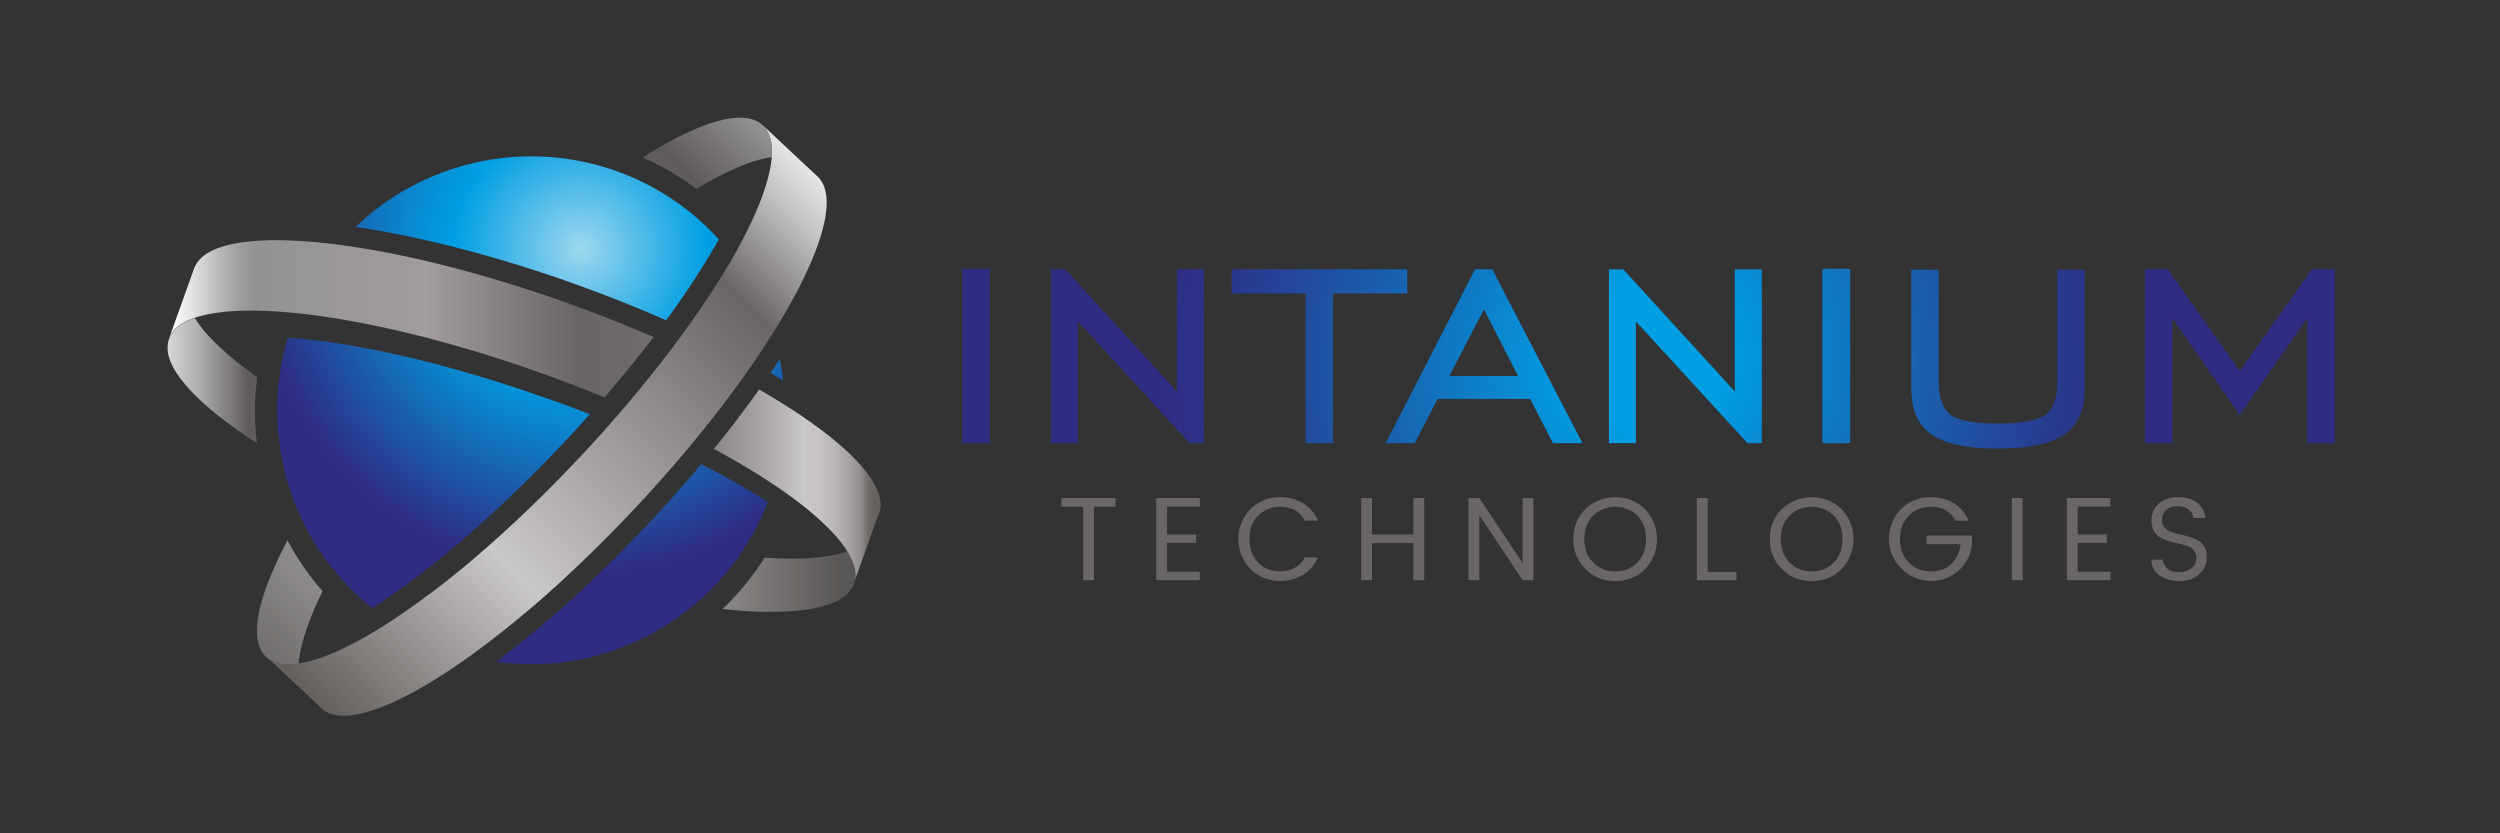 <svg xmlns="http://www.w3.org/2000/svg" xmlns:xlink="http://www.w3.org/1999/xlink" viewBox="0 0 1200 400"><rect x="0" y="0" width="1200" height="400" fill="#333333" stroke="none"/><defs><radialGradient id="a" cx="791.18" cy="172.19" r="234.9" gradientUnits="userSpaceOnUse"><stop offset="0.15" stop-color="#009fe3"/><stop offset="0.21" stop-color="#0496dc"/><stop offset="0.58" stop-color="#1b5dac"/><stop offset="0.85" stop-color="#29398e"/><stop offset="1" stop-color="#2f2c83"/></radialGradient><linearGradient id="b" x1="134.25" y1="219.78" x2="135.31" y2="219.78" gradientUnits="userSpaceOnUse"><stop offset="0" stop-color="#feffff"/><stop offset="0.03" stop-color="#eeefef"/><stop offset="0.1" stop-color="#c6c5c5"/><stop offset="0.19" stop-color="#858281"/><stop offset="0.23" stop-color="#6a6665"/><stop offset="0.69" stop-color="#cac7c7"/><stop offset="0.99" stop-color="#64615f"/></linearGradient><linearGradient id="c" x1="76.62" y1="223.19" x2="406.79" y2="223.19" gradientUnits="userSpaceOnUse"><stop offset="0" stop-color="#feffff"/><stop offset="0.02" stop-color="#eeefef"/><stop offset="0.06" stop-color="#c6c5c5"/><stop offset="0.11" stop-color="#858281"/><stop offset="0.13" stop-color="#6a6665"/><stop offset="0.69" stop-color="#cac7c7"/><stop offset="0.99" stop-color="#64615f"/></linearGradient><linearGradient id="d" x1="159.76" y1="273.3" x2="160.98" y2="273.3" xlink:href="#b"/><linearGradient id="e" x1="403.47" y1="8.61" x2="90.85" y2="340.59" xlink:href="#b"/><radialGradient id="f" cx="278.68" cy="119.58" r="155.68" gradientUnits="userSpaceOnUse"><stop offset="0" stop-color="#9ed7ee"/><stop offset="0.39" stop-color="#009fe3"/><stop offset="0.55" stop-color="#0a86ce"/><stop offset="0.87" stop-color="#244699"/><stop offset="1" stop-color="#2f2c83"/></radialGradient><linearGradient id="g" x1="81.73" y1="196.88" x2="423.3" y2="196.88" gradientUnits="userSpaceOnUse"><stop offset="0" stop-color="#feffff"/><stop offset="0.03" stop-color="#e2e3e3"/><stop offset="0.07" stop-color="#b7b7b7"/><stop offset="0.1" stop-color="#9d9c9c"/><stop offset="0.12" stop-color="#939292"/><stop offset="0.36" stop-color="#a29c9c"/><stop offset="0.57" stop-color="#6a6665"/><stop offset="0.64" stop-color="#6d6969"/><stop offset="0.7" stop-color="#787473"/><stop offset="0.76" stop-color="#8a8685"/><stop offset="0.82" stop-color="#a39f9f"/><stop offset="0.88" stop-color="#c3c0c0"/><stop offset="0.89" stop-color="#cac7c7"/><stop offset="0.91" stop-color="#c7c4c3"/><stop offset="0.93" stop-color="#bcb9b9"/><stop offset="0.95" stop-color="#aaa7a6"/><stop offset="0.97" stop-color="#918e8d"/><stop offset="0.98" stop-color="#716e6c"/><stop offset="0.99" stop-color="#64615f"/></linearGradient><linearGradient id="h" x1="410.09" y1="78.52" x2="148.47" y2="337.3" xlink:href="#b"/></defs><g style="isolation:isolate"><path d="M461.79,212.71V129.07h13.34v83.64Zm42.65,0V129.27h6.88l53.56,58.63V129.27h12.94v83.44H571l-53.57-58.43v58.43Zm122.3,0V140.87H591.16v-11.6h84.3v11.6H639.88v71.84Zm38.41,0L708,129.27h8.29l43.26,83.44H745.4L734.48,191.5H690l-10.92,21.21Zm30.52-32.22h33l-16.38-32Zm76.61,32.22V129.27h6.87l53.57,58.63V129.27h12.94v83.44h-6.87l-53.57-58.43v58.43Zm102.49,0V129.07h13.34v83.64Zm42.65-83.24h13.14V182.9c0,8,2,13.4,5.66,16.2,3.84,2.81,11.52,4.21,22.84,4.21s19-1.4,22.84-4.21,5.66-8.2,5.66-16.2V129.47h13.14V186.3q0,15.3-9.7,22.21c-6.67,4.6-17.39,6.8-32.14,6.8s-25.27-2.2-31.74-6.8q-9.71-6.6-9.7-22.21Zm112.19,83.24V129.27h10.91l34.57,48.82,34.57-48.82h10.91v83.44h-13.14v-60l-32.34,46.42-32.34-46.42v60Z" style="fill:url(#a)"/><path d="M509.49,243.22v-4.16h26v4.16H525.09V278.5h-5.18V243.22Z" style="fill:#6a6665"/><path d="M575.91,239.06v4.1H560.2v13.43h14v4h-14V274.4h15.71v4.1H555V239.06Z" style="fill:#6a6665"/><path d="M600.21,273.15a20.8,20.8,0,0,1,0-28.82,19.66,19.66,0,0,1,14.29-5.67,20.84,20.84,0,0,1,11,2.9,17.24,17.24,0,0,1,7.09,8.37h-6.26q-3.54-6.66-11.78-6.66a14.32,14.32,0,0,0-10.62,4.24q-4.18,4.25-4.18,11.24T603.88,270a14.23,14.23,0,0,0,10.62,4.27,14,14,0,0,0,7-1.74,11.91,11.91,0,0,0,4.78-5h6.26a17.15,17.15,0,0,1-7.09,8.37,20.74,20.74,0,0,1-11,2.9A19.59,19.59,0,0,1,600.21,273.15Z" style="fill:#6a6665"/><path d="M678.41,239.06h5.23V278.5h-5.23V260.69H658.55V278.5h-5.18V239.06h5.18v17.53h19.86Z" style="fill:#6a6665"/><path d="M730.88,239.06h5.18V278.5h-5.18l-20.83-31.3v31.3h-5.18V239.06h5.18l20.83,31.3Z" style="fill:#6a6665"/><path d="M775.33,278.9a19.7,19.7,0,0,1-20.09-20.18,19.24,19.24,0,0,1,5.81-14.39,20.79,20.79,0,0,1,28.54,0,21,21,0,0,1,0,28.88A19.55,19.55,0,0,1,775.33,278.9ZM785.92,270q4.16-4.26,4.15-11.27t-4.15-11.24a15.45,15.45,0,0,0-21.26,0q-4.18,4.25-4.18,11.24T764.69,270a14.3,14.3,0,0,0,10.64,4.27A14.13,14.13,0,0,0,785.92,270Z" style="fill:#6a6665"/><path d="M814.49,239.06h5.18v35.46H833.5v4h-19Z" style="fill:#6a6665"/><path d="M869.63,278.9a19.7,19.7,0,0,1-20.09-20.18,19.24,19.24,0,0,1,5.81-14.39,20.79,20.79,0,0,1,28.54,0,20.93,20.93,0,0,1,0,28.88A19.53,19.53,0,0,1,869.63,278.9ZM880.22,270q4.15-4.26,4.16-11.27t-4.16-11.24a15.45,15.45,0,0,0-21.26,0q-4.19,4.25-4.18,11.24T859,270a14.32,14.32,0,0,0,10.64,4.27A14.13,14.13,0,0,0,880.22,270Z" style="fill:#6a6665"/><path d="M926.52,278.84a20.3,20.3,0,0,1-14-34.51,19.65,19.65,0,0,1,14.28-5.67,20.85,20.85,0,0,1,11,2.9,17.22,17.22,0,0,1,7.08,8.37h-6.26q-3.52-6.66-11.78-6.66a14.29,14.29,0,0,0-10.61,4.24Q912,251.76,912,258.75T916.22,270a14,14,0,0,0,10.41,4.27q6.24,0,10-3.53a14.64,14.64,0,0,0,4.41-9.56H924.78v-4.1h21.74v4.1a19.13,19.13,0,0,1-6.31,12.63A19.62,19.62,0,0,1,926.52,278.84Z" style="fill:#6a6665"/><path d="M965.7,278.5V239.06h5.18V278.5Z" style="fill:#6a6665"/><path d="M1013,239.06v4.1H997.29v13.43h14v4h-14V274.4H1013v4.1H992.11V239.06Z" style="fill:#6a6665"/><path d="M1037.75,249.59a5.39,5.39,0,0,0,1.2,3.59,7.12,7.12,0,0,0,3.07,2.1,34.61,34.61,0,0,0,4.19,1.2c1.53.34,3.07.73,4.61,1.16a20.73,20.73,0,0,1,4.18,1.68,7.94,7.94,0,0,1,3.07,3.07,9.91,9.91,0,0,1,1.2,5.07,10.81,10.81,0,0,1-3.53,8q-3.52,3.42-9.53,3.42a16.05,16.05,0,0,1-9.76-2.76,8.78,8.78,0,0,1-3.76-7.48h5.52a6.17,6.17,0,0,0,2.13,4.32,8.45,8.45,0,0,0,5.67,1.65,8.77,8.77,0,0,0,6-1.93,5.85,5.85,0,0,0,2.22-4.53,6,6,0,0,0-1.19-4,7.23,7.23,0,0,0-3.08-2.08,30.87,30.87,0,0,0-4.18-1.17c-1.54-.32-3.07-.71-4.61-1.16A20.56,20.56,0,0,1,1037,258a8.13,8.13,0,0,1-3.08-3.13,10.24,10.24,0,0,1-1.19-5.15,10,10,0,0,1,3.56-8,13.75,13.75,0,0,1,9.27-3.05c3.82,0,6.85.88,9.11,2.65a10.25,10.25,0,0,1,3.9,7.31h-5.75a5.81,5.81,0,0,0-2.19-4,8,8,0,0,0-5.29-1.65,8.45,8.45,0,0,0-5.44,1.68A5.93,5.93,0,0,0,1037.75,249.59Z" style="fill:#6a6665"/><path d="M135.31,220.09h0c-.35-.2-.71-.41-1.06-.64Z" style="fill:url(#b)"/><path d="M122.7,187.35c-.23,3.17-.35,6.37-.35,9.52a134.74,134.74,0,0,0,.94,15.82l-3.06-2c-.84-.56-1.68-1.11-2.49-1.67l-2.42-1.67c-.79-.55-1.56-1.1-2.34-1.66s-1.53-1.1-2.27-1.65l-1.78-1.32c-1.15-.87-2.3-1.74-3.4-2.62-1.65-1.3-3.23-2.6-4.74-3.87l-1.48-1.28a95.78,95.78,0,0,1-10.94-11.07c-.24-.28-.48-.58-.71-.87-.63-.8-1.23-1.59-1.78-2.36-.25-.36-.49-.71-.71-1-.39-.56-.74-1.11-1.07-1.66s-.52-.9-.76-1.33-.43-.8-.61-1.18a23,23,0,0,1-1.67-4.25c-.07-.25-.14-.49-.19-.73a2.09,2.09,0,0,1-.08-.34,7.62,7.62,0,0,1-.18-.93.5.5,0,0,1,0-.16,5.6,5.6,0,0,1-.09-.8,2.06,2.06,0,0,1,0-.42,12.45,12.45,0,0,1,.19-3.52,10.64,10.64,0,0,1,.46-1.65c1.51-4.23,5.43-7.46,11.4-9.68l.94-.33c.24.38.49.78.75,1.17.78,1.17,1.64,2.37,2.61,3.59.32.41.65.8,1,1.21,0,0,0,0,0,0,.33.41.66.81,1,1.22s.74.83,1.14,1.26.63.71,1,1.05l1.29,1.34.15.14c.41.43.83.85,1.27,1.28s1.1,1.06,1.69,1.61,1.17,1.09,1.77,1.64l1.48,1.31.78.67c1,.88,2.09,1.78,3.19,2.67,2.18,1.78,4.52,3.58,7,5.41l2.57,1.87,1.23.89c-.25,2-.44,4-.6,6l0,.4Zm284,77.36c-.42.14-.85.29-1.29.42s-.9.27-1.36.39c-.84.24-1.71.47-2.62.66l-.25.06c-.92.19-1.86.38-2.84.55l-.86.14-1,.16-1.33.19-1.68.2-1,.11-1.15.11c-.43,0-.86.08-1.31.1l-1.73.13c-.63,0-1.27.08-1.92.1l-1.2.05-1.4.05-1.79,0-1.44,0c-3.24,0-6.66-.08-10.23-.26-1.08-.06-2.17-.11-3.29-.2-1.09,1.72-2.21,3.4-3.37,5.06a132.79,132.79,0,0,1-16.72,19.57c1.42.16,2.82.3,4.2.43l.61.06,1.41.13,2.61.2,3.26.23,3.18.17h.17l3.36.12h.12c.51,0,1,0,1.53,0s1.07,0,1.61,0c22.59.22,37.55-4.15,40.89-13.48a11.3,11.3,0,0,0,.49-1.79c.06-.32.11-.65.15-1C410.89,273.7,409.57,269.38,406.69,264.71Z" style="fill:url(#c)"/><path d="M155.07,231h0l-.56-.29Z" style="fill:#1d1d1b;mix-blend-mode:multiply;opacity:0.15"/><path d="M161,272.22l-.73,1.31-.49.85.48-.86C160.48,273.09,160.72,272.66,161,272.22Z" style="fill:url(#d)"/><path d="M152.28,280.75c.83,1,1.68,2,2.56,3a1.33,1.33,0,0,1-.06.12c-1.51,3.06-2.89,6-4.1,8.9-.21.45-.39.91-.58,1.36l-.57,1.4c-.23.55-.44,1.1-.66,1.65-.37.93-.71,1.85-1,2.75s-.59,1.63-.86,2.41c-.14.4-.27.78-.39,1.16-.55,1.66-1,3.27-1.43,4.82,0,.2-.11.4-.15.59h0c0,.17-.09.31-.12.48-.12.46-.23.93-.34,1.4s-.18.78-.25,1.17q-.31,1.46-.54,2.85c0,.38-.11.77-.16,1.16s-.1.68-.12,1c-.07.54-.12,1.06-.16,1.57-.82.14-1.62.22-2.41.28a26.17,26.17,0,0,1-3.52.06c-.21,0-.43,0-.63-.05h-.1l-.32,0a.15.15,0,0,1-.11,0l-.36,0-.38-.05c-.14,0-.27,0-.4-.06a.22.22,0,0,1-.11,0c-.2,0-.41-.06-.61-.11a2.33,2.33,0,0,1-.44-.1c-.65-.15-1.25-.33-1.85-.53-.22-.08-.43-.16-.63-.25a3.36,3.36,0,0,1-.43-.2,1.52,1.52,0,0,1-.43-.2A4.42,4.42,0,0,1,130,317a8.81,8.81,0,0,1-.77-.47,11.26,11.26,0,0,1-1.45-1.15,11.82,11.82,0,0,1-2.16-2.71,13.71,13.71,0,0,1-1-2.15,21.93,21.93,0,0,1-1.24-7.74c0-.49,0-1,0-1.51s0-.78.07-1.17.06-.73.09-1.1.08-.72.13-1.08.09-.69.14-1,.12-.77.19-1.16.12-.73.19-1.1.18-.9.27-1.35c.38-1.8.87-3.7,1.46-5.67.13-.48.29-.95.43-1.44.05-.16.09-.31.15-.47.15-.45.29-.91.45-1.37q.55-1.67,1.2-3.42c.24-.63.48-1.29.74-1.94.57-1.48,1.2-3,1.86-4.55.3-.72.62-1.46,1-2.2s.69-1.52,1-2.3.69-1.5,1.06-2.27l.07-.14c.36-.77.74-1.54,1.13-2.32.93-1.88,1.92-3.82,3-5.77a131.84,131.84,0,0,0,13.9,20.91l.36.44ZM370.46,71.17c0-.47-.06-.92-.11-1.37a.2.2,0,0,0,0-.11c0-.47-.1-.91-.18-1.34a6.66,6.66,0,0,0-.12-.67,11.43,11.43,0,0,0-.34-1.37,5.26,5.26,0,0,0-.18-.6,1.83,1.83,0,0,0-.11-.33,13,13,0,0,0-1.39-2.9,11.42,11.42,0,0,0-1.4-1.82,6.88,6.88,0,0,0-.54-.54,10.56,10.56,0,0,0-1.33-1.07,12.89,12.89,0,0,0-2-1.12l-.92-.37a15.47,15.47,0,0,0-2.58-.71,19.53,19.53,0,0,0-1.95-.26,24.08,24.08,0,0,0-3.31-.06l-1.29.08c-.29,0-.59,0-.87.09l-.9.11-.9.13c-1.22.19-2.5.44-3.81.77a72.31,72.31,0,0,0-8.51,2.66l-2.16.86q-2.3.92-4.7,2l-1.2.56q-2.43,1.16-5,2.46l-1.27.67-2.59,1.4c-1.66.91-3.36,1.87-5.08,2.88-.25.15-.5.31-.76.45l-2.69,1.63L309.56,75l-.34.21c-.2.14-.4.25-.61.4A129.47,129.47,0,0,1,330.55,88c1.25.86,2.46,1.75,3.67,2.65.79-.47,1.57-.94,2.35-1.39q2.3-1.35,4.51-2.55l2.21-1.18c.73-.39,1.46-.76,2.17-1.12l1.78-.9c1.43-.7,2.84-1.37,4.22-2l1.4-.63c.77-.34,1.53-.66,2.27-1l2.07-.82.14-.06c.65-.24,1.28-.48,1.91-.69s1.19-.42,1.78-.61l.25-.08h0c.91-.3,1.79-.58,2.66-.82.7-.2,1.38-.38,2.05-.52.39-.11.78-.2,1.17-.28s1-.22,1.5-.31,1.16-.2,1.72-.28A32.36,32.36,0,0,0,370.46,71.17Z" style="fill:url(#e)"/><path d="M370.46,71.17c0-.47-.06-.92-.11-1.37a.2.2,0,0,0,0-.11c0-.47-.1-.91-.18-1.34a6.66,6.66,0,0,0-.12-.67,11.43,11.43,0,0,0-.34-1.37,5.26,5.26,0,0,0-.18-.6,1.83,1.83,0,0,0-.11-.33,13,13,0,0,0-1.39-2.9,11.42,11.42,0,0,0-1.4-1.82,6.88,6.88,0,0,0-.54-.54,10.56,10.56,0,0,0-1.33-1.07,12.89,12.89,0,0,0-2-1.12l-.92-.37a15.47,15.47,0,0,0-2.58-.71,19.53,19.53,0,0,0-1.95-.26,27.73,27.73,0,0,0-3.31-.06l-1.29.08c-.29,0-.59,0-.87.09l-.9.11-.9.13c-1.23.2-2.5.45-3.81.77a72.31,72.31,0,0,0-8.51,2.66l-2.16.86q-2.3.92-4.7,2l-1.2.56q-2.43,1.16-5,2.46l-1.27.67-2.59,1.4c-1.66.91-3.36,1.87-5.08,2.88-.25.15-.5.31-.76.45l-2.69,1.63L309.56,75l-.34.21c-.2.14-.4.25-.61.4A129.47,129.47,0,0,1,330.55,88c1.25.86,2.46,1.75,3.67,2.65.79-.47,1.57-.94,2.35-1.39q2.3-1.35,4.51-2.55l2.21-1.18c.73-.39,1.46-.76,2.17-1.12l1.78-.9c1.43-.7,2.84-1.37,4.22-2l1.4-.63c.77-.34,1.53-.66,2.27-1l2.07-.82.14-.06c.65-.24,1.28-.48,1.91-.69s1.19-.42,1.78-.61l.25-.08h0c.91-.3,1.79-.58,2.66-.82.7-.2,1.38-.38,2.05-.52.39-.11.78-.2,1.17-.28s1-.22,1.5-.31,1.16-.2,1.72-.28A32.36,32.36,0,0,0,370.46,71.17ZM152.28,280.75l0,0-.36-.44A131.84,131.84,0,0,1,138,259.38c-1.05,1.95-2,3.89-3,5.77-.39.78-.77,1.55-1.13,2.32l-.07.14c-.37.77-.71,1.52-1.06,2.27s-.72,1.54-1,2.3-.66,1.48-1,2.2c-.66,1.55-1.29,3.07-1.86,4.55-.26.65-.5,1.31-.74,1.94q-.65,1.75-1.2,3.42c-.16.46-.3.92-.45,1.37-.06.16-.1.31-.15.47-.14.49-.3,1-.43,1.44-.59,2-1.08,3.87-1.46,5.67-.09.45-.19.91-.27,1.35s-.14.74-.19,1.1-.13.77-.19,1.16-.1.69-.14,1-.09.73-.13,1.08-.07.74-.09,1.1-.06.78-.07,1.17,0,1,0,1.51a21.93,21.93,0,0,0,1.24,7.74,13.71,13.71,0,0,0,1,2.15,11.82,11.82,0,0,0,2.16,2.71,11.26,11.26,0,0,0,1.45,1.15,8.81,8.81,0,0,0,.77.47,4.42,4.42,0,0,0,.61.32,1.52,1.52,0,0,0,.43.2,3.36,3.36,0,0,0,.43.2c.2.09.41.17.63.25.6.2,1.2.38,1.85.53a2.33,2.33,0,0,0,.44.1c.2.05.41.08.61.11a.22.22,0,0,0,.11,0c.13,0,.26.05.4.06l.38.05.36,0a.15.15,0,0,0,.11,0l.32,0h.1c.2,0,.42,0,.63.05a26.17,26.17,0,0,0,3.52-.06c.79-.06,1.59-.14,2.41-.28,0-.51.09-1,.16-1.57,0-.32.07-.67.12-1s.11-.78.16-1.16q.23-1.39.54-2.85c.07-.39.16-.78.25-1.17s.22-.94.34-1.4c0-.17.08-.31.12-.48h0c0-.19.1-.39.15-.59.41-1.55.88-3.16,1.43-4.82.12-.38.25-.76.39-1.16.27-.78.55-1.59.86-2.41s.66-1.82,1-2.75c.22-.55.43-1.1.66-1.65l.57-1.4c.19-.45.37-.91.58-1.36,1.21-2.86,2.59-5.84,4.1-8.9a1.33,1.33,0,0,0,.06-.12C154,282.78,153.11,281.78,152.28,280.75Z" style="fill:#1d1d1b;mix-blend-mode:multiply;opacity:0.15"/><path d="M283.07,198.83q-5.32,6-10.91,12c-9.46,10.14-19,19.7-28.35,28.62q-11.61,11-22.88,20.61a396.37,396.37,0,0,1-42.25,31.86,121.65,121.65,0,0,1-18.43-18.36h0a121.24,121.24,0,0,1-24.93-53.42h0a122.45,122.45,0,0,1-2.22-23.22q0-4.62.35-9.13h0a121.79,121.79,0,0,1,4.45-24.83c.09-.31.18-.61.28-.91,17.77,1.28,39,4.83,62.3,10.5,9.46,2.3,19.27,5,29.34,8,11.16,3.33,22.62,7.08,34.26,11.25C270.52,194,276.87,196.4,283.07,198.83Zm41.36-102a120.31,120.31,0,0,0-26.58-14v0a122,122,0,0,0-127.2,26.11c21.95,3.15,47.43,9,74.62,17.23,9.64,2.93,19.49,6.18,29.48,9.72l1.43.52c13.8,4.94,27.05,10.17,39.56,15.59,1.34.57,2.65,1.14,4,1.72a399.62,399.62,0,0,0,25.35-38.8A121.36,121.36,0,0,0,324.43,96.79Zm18.9,129.47q-3.3-1.75-6.72-3.51c-7.46,8.91-15.44,17.92-23.84,26.92q-3.78,4.05-7.56,8c-7.51,7.8-15,15.22-22.46,22.23a517.08,517.08,0,0,1-44.53,37.72c1.26.18,2.52.33,3.8.47a125,125,0,0,0,12.91.66,121.21,121.21,0,0,0,77.93-28.19h0a122,122,0,0,0,35.33-48.69c.14-.32.25-.65.37-1-6.27-4-13.11-8-20.43-12C346.56,228,345,227.12,343.33,226.26Zm31-53.69a.8.8,0,0,0-.05-.21q-2.13,3.27-4.4,6.62c2.06,1.21,4.07,2.4,6,3.59C375.56,179.2,375,175.86,374.35,172.57Z" style="fill:url(#f)"/><path d="M313.7,161.76q-3.07,4-6.31,8.14-5.11,6.47-10.59,13c-2.18,2.6-4.38,5.22-6.65,7.84l-1.43-.58q-13.62-5.58-28.18-10.79c-7.61-2.73-15.16-5.28-22.58-7.66-9.94-3.16-19.7-6-29.16-8.54-24.59-6.54-47.27-10.88-66.5-12.85-21.11-2.16-38.07-1.46-48.86,2.26l-.94.33c-6,2.22-9.89,5.45-11.4,9.68l12.12-33.86a12,12,0,0,1,1-2s0,0,0,0c6.62-11.12,32.32-13.94,68.36-9.26,21.73,2.83,47.23,8.38,74.57,16.49h0c9.6,2.84,19.43,6,29.4,9.46,2,.71,4.07,1.42,6.11,2.15,13.8,4.94,27,10.17,39.56,15.59Zm63.05,32.64q-5-3.14-10.37-6.28l-2-1.17q-2.56,3.66-5.33,7.37-4.89,6.63-10.23,13.44-3,3.83-6.16,7.7l2,1.09c9.87,5.4,18.86,10.81,26.81,16.12h0c17.11,11.46,29.4,22.51,35.26,32,2.88,4.67,4.2,9,3.81,12.81,0,.33-.09.66-.15,1l.28-.78,2.28-6.37,1.12-3.13h0l3-8.34,1.26-3.55,1.19-3.31a.42.42,0,0,0,0-.12l1.73-4.83a.75.75,0,0,0,.06-.13,11.53,11.53,0,0,0,.68-1.52,11.69,11.69,0,0,0,.62-2.8C423.9,231,406.39,213.08,376.75,194.4Z" style="fill:url(#g)"/><path d="M384.66,135.78s0,0,0,.05c-3.75,7.48-8.32,15.53-13.62,24q-4.42,7-9.5,14.43-2.73,4-5.62,8-2.67,3.74-5.52,7.53c-3.28,4.39-6.71,8.86-10.28,13.36q-3,3.82-6.24,7.72c-2,2.47-4.09,4.95-6.21,7.45-6.86,8.1-14.14,16.29-21.78,24.48q-5.79,6.19-11.6,12.12c-7.55,7.71-15.1,15-22.55,21.93a489.11,489.11,0,0,1-46.43,38.27h0c-33.71,24.12-60.79,34.52-71.21,24.79a12.54,12.54,0,0,1-1.22-1.31l-.86-.8-2.9-2.71L149,335l-1-1-1.56-1.45-.05-.06-.88-.83-.1-.09-6.48-6.06-1.51-1.4-8.2-7.66a8.81,8.81,0,0,0,.77.47,4.42,4.42,0,0,0,.61.32,1.52,1.52,0,0,0,.43.2,1.86,1.86,0,0,0,.43.2c.2.09.41.17.63.25a11.68,11.68,0,0,0,1.85.53,2.33,2.33,0,0,0,.44.1c.2.05.41.08.61.11a.22.22,0,0,0,.11,0c.13,0,.26.05.4.06l.38.05.36,0a.15.15,0,0,0,.11,0l.32,0h.1a4.34,4.34,0,0,0,.63.05,26.17,26.17,0,0,0,3.52-.06c.78-.06,1.58-.16,2.41-.28,11.25-1.62,26.55-8.71,44.22-20.2a415,415,0,0,0,44.67-34.24c7.48-6.51,15.1-13.5,22.78-20.91h0q12.24-11.84,24.57-25c4.75-5.09,9.37-10.18,13.81-15.26,2.36-2.65,4.64-5.3,6.88-7.93s4.42-5.23,6.55-7.84c3.64-4.39,7.14-8.77,10.51-13.09,2.09-2.7,4.14-5.37,6.12-8s4-5.39,5.92-8.05A396.53,396.53,0,0,0,352,123.2c11-19.39,17.53-36,18.43-47.77a30.65,30.65,0,0,0,.06-4.26,12.25,12.25,0,0,0-.11-1.37.2.2,0,0,0,0-.11c0-.47-.1-.91-.18-1.34a6.66,6.66,0,0,0-.12-.67,11.43,11.43,0,0,0-.34-1.37,5.26,5.26,0,0,0-.18-.6,1.83,1.83,0,0,0-.11-.33,13,13,0,0,0-1.39-2.9,10.87,10.87,0,0,0-1.4-1.82c-.17-.19-.35-.37-.53-.54L386.8,79.46l5.58,5.21a11.42,11.42,0,0,1,1.79,2.12h0C399.91,95.48,396,113.1,384.66,135.78Z" style="fill:url(#h)"/><path d="M122.7,187.35c-.23,3.17-.35,6.37-.35,9.52a134.74,134.74,0,0,0,.94,15.82l-3.06-2c-.84-.56-1.68-1.11-2.49-1.67l-2.42-1.67c-.79-.55-1.56-1.1-2.34-1.66s-1.53-1.1-2.27-1.65l-1.78-1.32c-1.15-.87-2.3-1.74-3.4-2.62-1.65-1.3-3.23-2.6-4.74-3.87l-1.48-1.28a95.78,95.78,0,0,1-10.94-11.07c-.24-.28-.48-.58-.71-.87-.63-.8-1.23-1.59-1.78-2.36-.25-.36-.49-.71-.71-1-.39-.56-.74-1.11-1.07-1.66s-.52-.9-.76-1.33-.43-.8-.61-1.18a23,23,0,0,1-1.67-4.25c-.07-.25-.14-.49-.19-.73a2.09,2.09,0,0,1-.08-.34,7.62,7.62,0,0,1-.18-.93.5.5,0,0,1,0-.16,5.6,5.6,0,0,1-.09-.8,2.06,2.06,0,0,1,0-.42,12.45,12.45,0,0,1,.19-3.52,10.64,10.64,0,0,1,.46-1.65c1.51-4.23,5.43-7.46,11.4-9.68l.94-.33c.24.38.49.78.75,1.17.78,1.17,1.64,2.37,2.61,3.59.32.41.65.8,1,1.21,0,0,0,0,0,0,.33.41.66.81,1,1.22s.74.83,1.14,1.26.63.71,1,1.05l1.29,1.34.15.14c.41.43.83.85,1.27,1.28s1.1,1.06,1.69,1.61,1.17,1.09,1.77,1.64l1.48,1.31.78.67c1,.88,2.09,1.78,3.19,2.67,2.18,1.78,4.52,3.58,7,5.41l2.57,1.87,1.23.89c-.25,2-.44,4-.6,6l0,.4Zm284,77.36c-.42.14-.85.29-1.29.42s-.9.27-1.36.39c-.84.24-1.71.47-2.62.66l-.25.06c-.92.19-1.86.38-2.84.55l-.86.14-1,.16-1.33.19-1.68.2-1,.11-1.15.11c-.43,0-.86.08-1.31.1l-1.73.13c-.63,0-1.27.08-1.92.1l-1.2.05-1.4.05-1.79,0-1.44,0c-3.24,0-6.66-.08-10.23-.26-1.08-.06-2.17-.11-3.29-.2-1.09,1.72-2.21,3.4-3.37,5.06a132.79,132.79,0,0,1-16.72,19.57c1.42.16,2.82.3,4.2.43l.61.06,1.41.13,2.61.2,3.26.23,3.18.17h.17l3.36.12h.12c.51,0,1,0,1.53,0s1.07,0,1.61,0c22.59.22,37.55-4.15,40.89-13.48a11.3,11.3,0,0,0,.49-1.79c.06-.32.11-.65.15-1C410.89,273.7,409.57,269.38,406.69,264.71Z" style="fill:#1d1d1b;mix-blend-mode:multiply;opacity:0.15"/></g></svg>